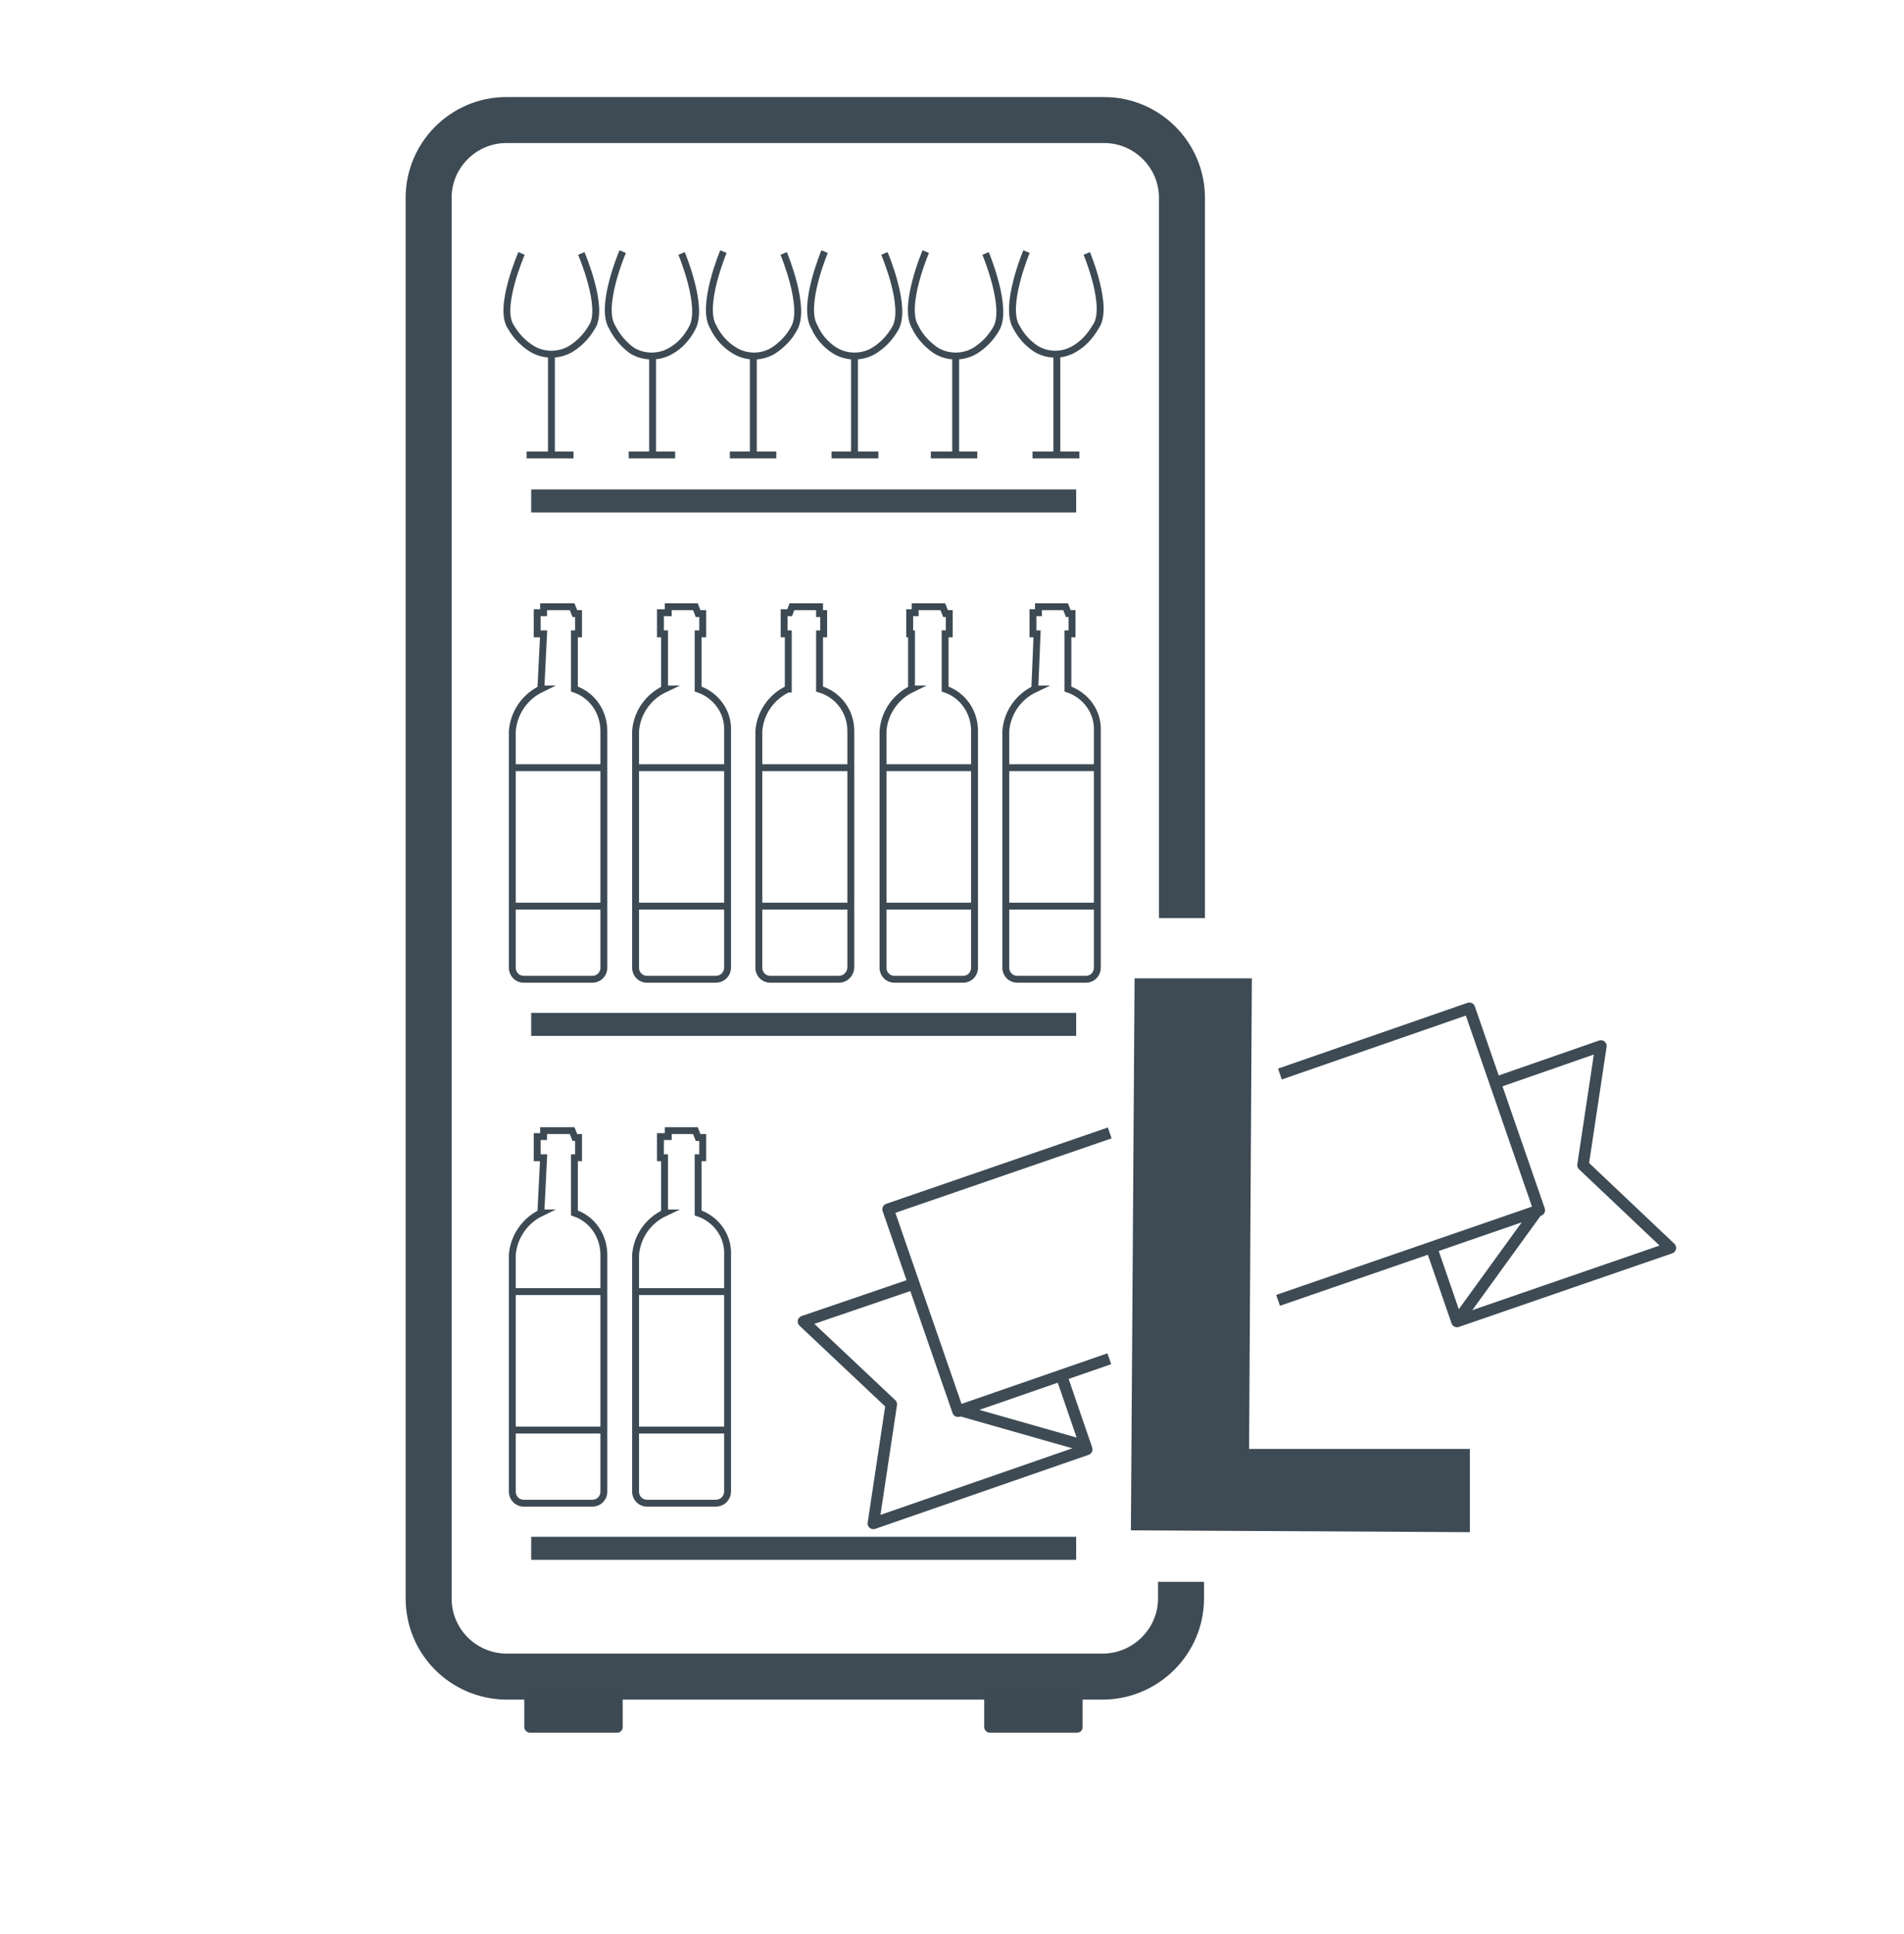 <?xml version="1.0" encoding="UTF-8"?><svg id="a" xmlns="http://www.w3.org/2000/svg" viewBox="0 0 41.4 42.05"><defs><style>.d,.e,.f,.g,.h{fill:none;}.d,.e,.g,.h{stroke-linejoin:round;}.d,.g,.h{stroke:#3e4b55;}.i{fill:#3e4a53;}.j{fill:#3e4a54;}.e,.f{stroke:#3d4a54;stroke-width:.15px;}.f{stroke-miterlimit:10;}.g{stroke-width:.5px;}.h{stroke-width:.25px;}</style></defs><g id="b"><g id="c"><path class="d" d="M25.68,34.39v.36c0,.93-.76,1.69-1.69,1.7H10.99c-.93-.02-1.67-.77-1.67-1.7V4.3c0-.93,.76-1.69,1.69-1.69h0s13,0,13,0c.93,0,1.69,.76,1.69,1.69h0v15.66"/><line class="g" x1="11.55" y1="22.27" x2="23.4" y2="22.27"/><line class="g" x1="11.55" y1="10.89" x2="23.4" y2="10.89"/><path class="f" d="M11.76,14.98c-.35,.17-.59,.52-.62,.91v5.15c0,.14,.11,.25,.25,.25h1.49c.14,0,.25-.11,.25-.25v-5.15c0-.41-.25-.78-.64-.91v-1.2h.09v-.44h-.08l-.06-.15h-.62v.13h-.14v.46h.14l-.06,1.2Z"/><line class="f" x1="11.14" y1="16.69" x2="13.13" y2="16.69"/><line class="f" x1="11.14" y1="19.7" x2="13.13" y2="19.7"/><path class="f" d="M14.45,14.98c-.36,.17-.6,.52-.63,.91v5.15c0,.14,.11,.25,.25,.25h1.49c.14,0,.25-.1,.26-.24,0,0,0,0,0-.01v-5.15c.02-.41-.25-.78-.64-.91v-1.2h.1v-.44h-.1l-.06-.15h-.59v.13h-.17v.46h.09v1.2Z"/><line class="f" x1="13.82" y1="16.69" x2="15.81" y2="16.69"/><line class="f" x1="13.82" y1="19.7" x2="15.81" y2="19.7"/><path class="f" d="M17.13,14.98c-.36,.17-.6,.52-.63,.91v5.15c0,.14,.11,.25,.25,.25h1.49c.14,0,.25-.11,.26-.25v-5.15c0-.42-.27-.79-.68-.91v-1.2h.09v-.44h-.09v-.15h-.6l-.05,.13h-.12v.46h.09v1.2Z"/><line class="f" x1="16.5" y1="16.69" x2="18.5" y2="16.69"/><line class="f" x1="16.5" y1="19.7" x2="18.5" y2="19.7"/><path class="f" d="M19.82,14.98c-.35,.17-.59,.52-.62,.91v5.15c0,.14,.11,.25,.25,.25h1.49c.14,0,.25-.11,.25-.25v-5.15c0-.41-.25-.78-.64-.91v-1.2h.09v-.44h-.08l-.06-.15h-.6v.13h-.12v.46h.04v1.2Z"/><line class="f" x1="19.19" y1="16.69" x2="21.18" y2="16.69"/><line class="f" x1="19.19" y1="19.7" x2="21.18" y2="19.7"/><path class="f" d="M22.5,14.98c-.36,.17-.6,.52-.63,.91v5.15c0,.14,.11,.25,.25,.25h1.49c.14,0,.25-.11,.25-.25v-5.15c.02-.41-.25-.78-.64-.91v-1.2h.09v-.44h-.08l-.06-.15h-.59v.13h-.12v.46h.09l-.05,1.2Z"/><line class="f" x1="21.87" y1="16.69" x2="23.86" y2="16.69"/><line class="f" x1="21.87" y1="19.7" x2="23.86" y2="19.7"/><line class="g" x1="11.55" y1="33.66" x2="23.4" y2="33.66"/><path class="f" d="M11.76,26.37c-.35,.17-.59,.52-.62,.91v5.15c0,.14,.11,.25,.25,.25h1.49c.14,0,.25-.11,.25-.25v-5.15c0-.41-.25-.78-.64-.91v-1.2h.09v-.44h-.08l-.06-.15h-.62v.13h-.14v.46h.14l-.06,1.2Z"/><line class="f" x1="11.14" y1="28.08" x2="13.13" y2="28.08"/><line class="f" x1="11.14" y1="31.09" x2="13.13" y2="31.09"/><path class="f" d="M14.45,26.37c-.36,.17-.6,.52-.63,.91v5.15c0,.14,.11,.25,.25,.25h1.49c.14,0,.25-.1,.26-.24,0,0,0,0,0-.01v-5.15c.02-.41-.25-.78-.64-.91v-1.2h.1v-.44h-.1l-.06-.15h-.59v.13h-.17v.46h.09v1.2Z"/><line class="f" x1="13.82" y1="28.08" x2="15.81" y2="28.08"/><line class="f" x1="13.82" y1="31.09" x2="15.81" y2="31.09"/><rect class="i" x="11.4" y="36.82" width="2.14" height=".85" rx=".12" ry=".12"/><rect class="i" x="21.4" y="36.82" width="2.14" height=".85" rx=".12" ry=".12"/><path class="e" d="M12.64,5.51s.51,1.19,.23,1.6c-.11,.19-.26,.35-.45,.47-.26,.16-.6,.16-.86,0-.19-.12-.34-.28-.45-.47-.29-.41,.23-1.6,.23-1.6"/><line class="e" x1="11.99" y1="7.74" x2="11.99" y2="9.9"/><path class="e" d="M14.82,5.51s.5,1.19,.22,1.64c-.1,.19-.25,.36-.44,.47-.26,.16-.6,.16-.86,0-.18-.13-.33-.31-.43-.51-.28-.45,.23-1.64,.23-1.64"/><line class="e" x1="14.19" y1="7.74" x2="14.19" y2="9.9"/><path class="e" d="M17.04,5.51s.5,1.19,.22,1.64c-.1,.19-.26,.35-.44,.47-.26,.16-.59,.16-.85,0-.2-.12-.36-.3-.46-.51-.28-.45,.22-1.64,.22-1.64"/><line class="e" x1="16.38" y1="7.74" x2="16.38" y2="9.9"/><path class="e" d="M19.23,5.51s.51,1.19,.23,1.64c-.11,.19-.26,.35-.45,.47-.26,.16-.6,.16-.86,0-.19-.12-.35-.3-.44-.51-.28-.45,.22-1.64,.22-1.64"/><line class="e" x1="18.58" y1="7.74" x2="18.58" y2="9.9"/><path class="e" d="M21.43,5.51s.5,1.19,.23,1.64c-.11,.19-.26,.35-.45,.47-.26,.16-.6,.16-.86,0-.19-.13-.35-.3-.45-.51-.28-.45,.23-1.64,.23-1.64"/><line class="e" x1="20.78" y1="7.74" x2="20.78" y2="9.9"/><path class="e" d="M23.63,5.51s.5,1.19,.19,1.6c-.11,.19-.26,.36-.45,.47-.26,.16-.59,.16-.85,0-.18-.12-.32-.28-.42-.47-.28-.45,.22-1.64,.22-1.64"/><line class="e" x1="22.98" y1="7.74" x2="22.98" y2="9.9"/><line class="f" x1="11.45" y1="9.89" x2="12.47" y2="9.89"/><line class="f" x1="13.67" y1="9.89" x2="14.68" y2="9.89"/><line class="f" x1="15.87" y1="9.89" x2="16.88" y2="9.89"/><line class="f" x1="18.08" y1="9.89" x2="19.1" y2="9.89"/><line class="f" x1="20.24" y1="9.89" x2="21.25" y2="9.89"/><line class="f" x1="22.45" y1="9.89" x2="23.47" y2="9.89"/><polyline class="h" points="32.51 23.54 34.81 22.74 34.42 25.33 36.32 27.13 31.68 28.73 31.1 27.05"/><line class="h" x1="33.44" y1="26.3" x2="31.68" y2="28.73"/><polyline class="h" points="19.84 27.92 17.47 28.73 19.38 30.53 18.99 33.12 23.63 31.51 23.06 29.85"/><line class="h" x1="20.87" y1="30.66" x2="23.61" y2="31.44"/><polyline class="h" points="24.12 29.54 20.83 30.68 19.31 26.29 24.13 24.63"/><polyline class="h" points="27.83 23.35 31.95 21.92 33.47 26.31 27.79 28.27"/><path class="j" d="M24.59,33.27l.08-12h2.55l-.06,10.23h4.8v1.81l-7.37-.04Z"/></g></g></svg>